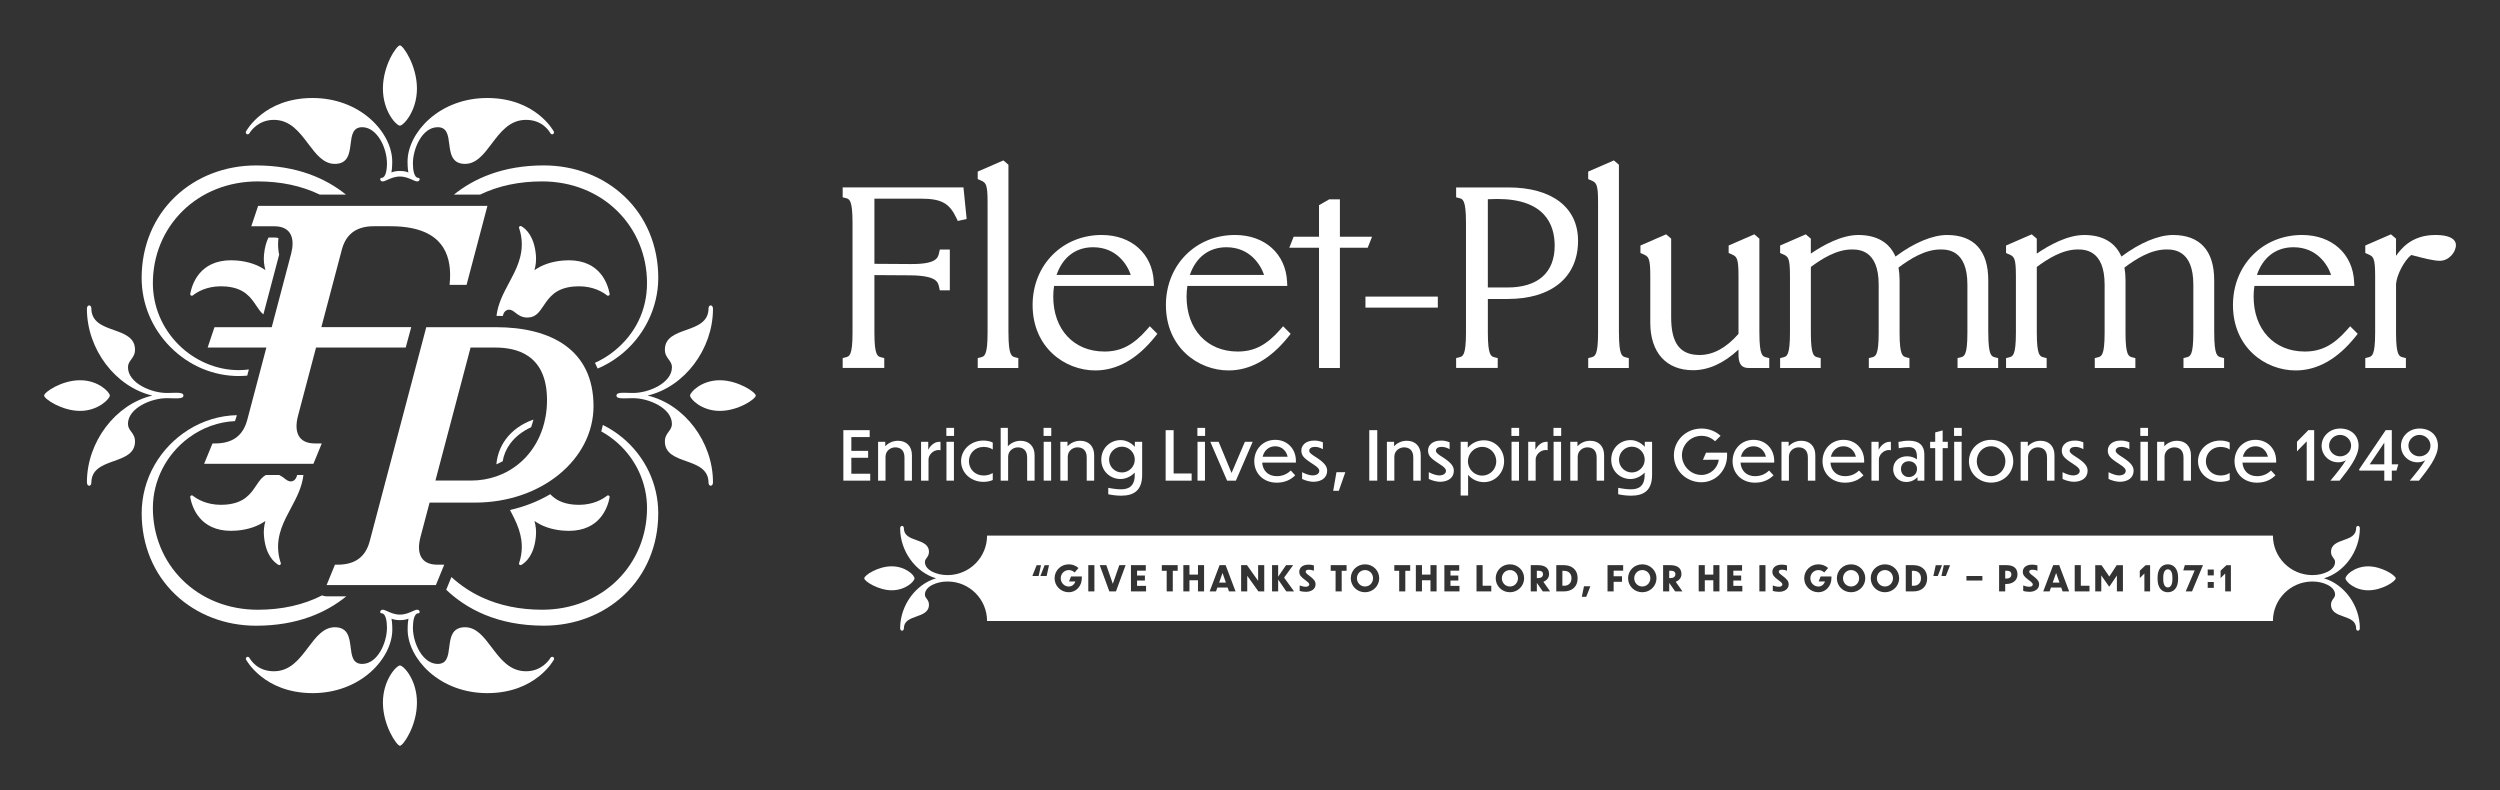 <?xml version="1.0" encoding="UTF-8"?>
<svg id="Artwork" xmlns="http://www.w3.org/2000/svg" viewBox="0 0 1550 490">
  <rect x="0" y="0" width="1550" height="490" fill="#333333" stroke="none"/>
  <defs>
    <style>
      .cls-1 {
        fill: #fff;
        stroke-width: 0px;
      }
    </style>
  </defs>
  <g>
    <g>
      <path class="cls-1" d="M1035.85,353.85h-.94v4.54h.98c1.68,0,2.85-.87,2.85-2.4,0-1.42-1-2.14-2.9-2.14Z"/>
      <path class="cls-1" d="M1147.67,353.43c-2.83,0-5.01,2.27-5.01,5.1s2.17,5.1,5.01,5.1,4.98-2.29,4.98-5.1-2.17-5.1-4.98-5.1Z"/>
      <path class="cls-1" d="M969.89,353.91h-1.21v9.25h1.21c2.36,0,4.43-1.53,4.43-4.64s-2.07-4.58-4.43-4.6Z"/>
      <path class="cls-1" d="M1244.1,353.85h-.87v4.84h.87c1.79,0,2.94-.92,2.94-2.53,0-1.5-.94-2.31-2.94-2.31Z"/>
      <path class="cls-1" d="M1168.68,353.43c-2.83,0-5.01,2.27-5.01,5.1s2.17,5.1,5.01,5.1,4.98-2.29,4.98-5.1-2.17-5.1-4.98-5.1Z"/>
      <path class="cls-1" d="M1186.58,353.91h-1.21v9.25h1.21c2.36,0,4.43-1.53,4.43-4.64s-2.07-4.58-4.43-4.6Z"/>
      <path class="cls-1" d="M1018.23,353.43c-2.83,0-5.01,2.27-5.01,5.1s2.17,5.1,5.01,5.1,4.98-2.29,4.98-5.1-2.17-5.1-4.98-5.1Z"/>
      <polygon class="cls-1" points="755.86 361.2 760.05 361.2 757.97 355.24 755.86 361.2"/>
      <path class="cls-1" d="M953.78,353.85h-.94v4.54h.98c1.68,0,2.85-.87,2.85-2.4,0-1.42-1-2.14-2.9-2.14Z"/>
      <path class="cls-1" d="M566.99,358.55c0-1.91-5.55-7.43-14.13-7.43s-17.02,5.57-17.02,7.43,8.85,7.43,17.02,7.43c8.58,0,14.13-5.52,14.13-7.43Z"/>
      <path class="cls-1" d="M936.16,353.43c-2.83,0-5.01,2.27-5.01,5.1s2.17,5.1,5.01,5.1,4.98-2.29,4.98-5.1-2.17-5.1-4.98-5.1Z"/>
      <path class="cls-1" d="M846.31,353.43c-2.83,0-5.01,2.27-5.01,5.1s2.17,5.1,5.01,5.1,4.98-2.29,4.98-5.1-2.17-5.1-4.98-5.1Z"/>
      <path class="cls-1" d="M1468.33,351.13c-8.58,0-14.12,5.52-14.12,7.43s5.55,7.43,14.12,7.43,17.02-5.57,17.02-7.43-8.85-7.43-17.02-7.43Z"/>
      <polygon class="cls-1" points="1272.68 361.2 1276.88 361.2 1274.79 355.24 1272.68 361.2"/>
      <path class="cls-1" d="M1440.83,358.55c12.64-3.67,22.27-16.84,22.27-30.91,0-.46-.1-.83-.3-1.11-.21-.3-.52-.47-.86-.47-.55,0-1.14.48-1.14,1.37,0,4.67-3.79,6.02-7.79,7.44-3.82,1.36-7.77,2.76-7.77,7.32,0,1.78.76,2.81,1.43,3.72.58.78,1.08,1.46,1.08,2.56,0,5.27-7.84,8.07-13.5,8.07-.31,0-.59.01-.88.02-13.36-.18-24.15-11.06-24.15-24.47h-797.24c0,13.41-10.78,24.29-24.15,24.47-.29,0-.57-.02-.88-.02-5.66,0-13.5-2.8-13.5-8.07,0-1.09.5-1.77,1.08-2.56.67-.91,1.43-1.94,1.43-3.72,0-4.56-3.95-5.96-7.77-7.32-4.01-1.42-7.79-2.77-7.79-7.44,0-.89-.59-1.37-1.14-1.37-.34,0-.65.17-.86.47-.2.28-.3.66-.3,1.11,0,14.07,9.63,27.24,22.27,30.91-12.64,3.67-22.27,16.84-22.27,30.91,0,.46.1.83.3,1.11.21.3.52.47.86.47.55,0,1.14-.48,1.14-1.37,0-4.67,3.79-6.02,7.79-7.44,3.82-1.36,7.77-2.76,7.77-7.32,0-1.78-.76-2.81-1.43-3.72-.58-.78-1.08-1.46-1.08-2.56,0-5.27,7.84-8.07,13.5-8.07.32,0,.59-.01.89-.02,13.36.18,24.14,11.06,24.14,24.47h797.24c0-13.41,10.78-24.29,24.14-24.47.29,0,.57.02.89.02,5.66,0,13.5,2.8,13.5,8.07,0,1.09-.5,1.77-1.08,2.56-.67.91-1.43,1.94-1.43,3.72,0,4.56,3.95,5.96,7.77,7.32,4.01,1.42,7.79,2.77,7.79,7.44,0,.89.59,1.37,1.14,1.37.34,0,.65-.17.86-.47.2-.28.3-.66.3-1.11,0-14.07-9.63-27.24-22.27-30.91ZM640.07,357.1l2.64-6.69h2.71l-1.45,6.69h-3.9ZM648.93,357.1h-3.9l2.64-6.69h2.71l-1.45,6.69ZM670.72,358.49c0,4.88-3.54,8.7-8.05,8.7-4.96,0-8.82-3.88-8.82-8.68s3.86-8.63,8.82-8.63c2.32,0,4.52.92,6.01,2.29l-2.43,2.77c-.94-.96-2.21-1.5-3.58-1.5-2.83,0-5.01,2.27-5.01,5.08s2.17,5.12,5.01,5.12c1.94,0,3.49-1.33,4.03-3.12h-3.92l1.26-3.12h6.69v1.09ZM678.53,366.67h-3.79v-16.27h3.79v16.27ZM691.88,366.67h-4.09l-5.96-16.27h4.09l4.03,11.56,4.03-11.56h3.9l-5.99,16.27ZM710.56,366.67h-9.37v-16.27h9.2v3.42h-5.41v2.99h4.86v3.12h-4.86v3.31h5.58v3.42ZM730.15,353.89h-3.02v12.78h-3.79v-12.78h-3.02v-3.49h9.84v3.49ZM746.53,366.67h-3.79v-6.91h-5.28v6.91h-3.79v-16.27h3.79v5.84h5.28v-5.84h3.79v16.27ZM761.97,366.67l-.85-2.42h-6.35l-.85,2.42h-3.94l6.16-16.27h3.75l6.16,16.27h-4.07ZM783.83,366.67h-3.62l-6.92-9.7v9.7h-3.79v-16.27h3.64l6.9,9.73v-9.73h3.79v16.27ZM797.51,366.67l-5.05-7.37v7.37h-3.79v-16.27h3.79v7.15l4.9-7.15h4.39l-5.6,7.72,6.18,8.55h-4.81ZM809.67,366.93c-1.26,0-3.03-.24-3.88-.59l.02-3.36c.92.39,2.43.81,3.83.81s2.11-.68,2.11-1.44-.89-1.53-2.66-2.81c-2.73-1.98-3.54-3.21-3.54-5.08,0-2.27,1.79-4.38,5.82-4.38,1.07,0,2.34.15,3.26.5l-.02,3.29c-.81-.39-2.02-.65-3.07-.65-1.38,0-2.02.48-2.02,1.24s.79,1.42,2.45,2.64c2.45,1.9,3.68,3.16,3.68,5.19,0,2.92-2.64,4.64-5.99,4.64ZM834.87,353.89h-3.02v12.78h-3.79v-12.78h-3.02v-3.49h9.84v3.49ZM846.31,367.19c-4.96,0-8.82-3.88-8.82-8.68s3.86-8.63,8.82-8.63,8.8,3.86,8.8,8.63-3.88,8.68-8.8,8.68ZM874.31,353.89h-3.02v12.78h-3.79v-12.78h-3.02v-3.49h9.84v3.49ZM890.69,366.67h-3.79v-6.91h-5.28v6.91h-3.79v-16.27h3.79v5.84h5.28v-5.84h3.79v16.27ZM904.88,366.67h-9.37v-16.27h9.2v3.42h-5.41v2.99h4.86v3.12h-4.86v3.31h5.58v3.42ZM924.6,366.67h-9.16v-16.27h3.79v12.76h5.37v3.51ZM936.16,367.19c-4.96,0-8.82-3.88-8.82-8.68s3.86-8.63,8.82-8.63,8.8,3.86,8.8,8.63-3.88,8.68-8.8,8.68ZM956.53,366.67l-3.64-5.23h-.04v5.23h-3.79v-16.27h4.43c3.56,0,6.95,1.2,6.95,5.52,0,2.4-1.56,3.99-3.54,4.82l4.18,5.93h-4.54ZM969.72,366.67h-4.83v-16.27h4.79c4.39,0,8.43,2.42,8.43,8.11s-3.96,8.15-8.39,8.15ZM983.48,370.03h-2.75l1.34-6.56h3.96l-2.56,6.56ZM1006.36,353.83h-5.9v3.47h5.18v3.42h-5.18v5.95h-3.79v-16.27h9.69v3.42ZM1018.23,367.19c-4.96,0-8.82-3.88-8.82-8.68s3.86-8.63,8.82-8.63,8.8,3.86,8.8,8.63-3.88,8.68-8.8,8.68ZM1038.6,366.67l-3.64-5.23h-.04v5.23h-3.79v-16.27h4.43c3.56,0,6.94,1.2,6.94,5.52,0,2.4-1.55,3.99-3.54,4.82l4.17,5.93h-4.54ZM1066.05,366.67h-3.79v-6.91h-5.28v6.91h-3.79v-16.27h3.79v5.84h5.28v-5.84h3.79v16.27ZM1080.25,366.67h-9.37v-16.27h9.2v3.42h-5.41v2.99h4.86v3.12h-4.86v3.31h5.58v3.42ZM1094.6,366.67h-3.79v-16.27h3.79v16.27ZM1103,366.93c-1.26,0-3.02-.24-3.88-.59l.02-3.36c.92.39,2.43.81,3.83.81s2.11-.68,2.11-1.44-.89-1.53-2.66-2.81c-2.73-1.98-3.54-3.21-3.54-5.08,0-2.27,1.79-4.38,5.82-4.38,1.06,0,2.34.15,3.26.5l-.02,3.29c-.81-.39-2.02-.65-3.07-.65-1.38,0-2.02.48-2.02,1.24s.79,1.42,2.45,2.64c2.45,1.9,3.69,3.16,3.69,5.19,0,2.92-2.64,4.64-5.99,4.64ZM1135.48,358.49c0,4.88-3.54,8.7-8.05,8.7-4.96,0-8.82-3.88-8.82-8.68s3.86-8.63,8.82-8.63c2.32,0,4.52.92,6.01,2.29l-2.43,2.77c-.94-.96-2.22-1.5-3.58-1.5-2.83,0-5.01,2.27-5.01,5.08s2.17,5.12,5.01,5.12c1.94,0,3.49-1.33,4.03-3.12h-3.92l1.26-3.12h6.69v1.09ZM1147.67,367.19c-4.96,0-8.82-3.88-8.82-8.68s3.86-8.63,8.82-8.63,8.8,3.86,8.8,8.63-3.88,8.68-8.8,8.68ZM1168.68,367.19c-4.96,0-8.82-3.88-8.82-8.68s3.86-8.63,8.82-8.63,8.8,3.86,8.8,8.63-3.88,8.68-8.8,8.68ZM1186.41,366.67h-4.83v-16.27h4.79c4.39,0,8.44,2.42,8.44,8.11s-3.96,8.15-8.39,8.15ZM1198.7,357.1l1.45-6.69h3.9l-2.62,6.69h-2.73ZM1206.43,357.1h-2.73l1.45-6.69h3.9l-2.62,6.69ZM1229.07,359.91h-9.88v-2.77h9.88v2.77ZM1244.04,362.07h-.81v4.6h-3.79v-16.27h4.67c3.43,0,6.73,1.24,6.73,5.76,0,4.21-3.66,5.91-6.79,5.91ZM1258.26,366.93c-1.26,0-3.02-.24-3.88-.59l.02-3.36c.92.39,2.43.81,3.83.81s2.11-.68,2.11-1.44-.89-1.53-2.66-2.81c-2.73-1.98-3.54-3.21-3.54-5.08,0-2.27,1.79-4.38,5.82-4.38,1.06,0,2.34.15,3.26.5l-.02,3.29c-.81-.39-2.02-.65-3.07-.65-1.38,0-2.02.48-2.02,1.24s.79,1.42,2.45,2.64c2.45,1.9,3.69,3.16,3.69,5.19,0,2.92-2.64,4.64-5.99,4.64ZM1278.8,366.67l-.85-2.42h-6.35l-.85,2.42h-3.94l6.16-16.27h3.75l6.16,16.27h-4.07ZM1295.48,366.67h-9.16v-16.27h3.79v12.76h5.37v3.51ZM1316.22,366.67h-3.75v-9.11l.02-.76-4.58,6.76h-.36l-4.77-6.82.02.81v9.14h-3.75v-16.27h3.9l4.83,7.04,4.58-7.04h3.86v16.27ZM1333.06,366.67h-3.54v-11.1l-2.85,2.86v-4.62l3.62-3.4h2.77v16.27ZM1350.42,359.12c0,5.32-2.71,8.07-6.37,8.07s-6.35-2.75-6.35-8.07v-1.13c0-5.39,2.73-8.11,6.35-8.11s6.37,2.73,6.37,8.11v1.13ZM1359.05,366.67h-3.9l5.56-13.04h-7.07l.96-3.23h11.25l-6.79,16.27ZM1372.55,364.49h-3.77v-3.66h3.77v3.66ZM1372.55,356.75h-3.77v-3.66h3.77v3.66ZM1383.16,366.67h-3.54v-11.1l-2.85,2.86v-4.62l3.62-3.4h2.77v16.27Z"/>
      <path class="cls-1" d="M1344.05,352.98c-1.62,0-2.83,1.61-2.83,5.06v1.13c0,3.45,1.21,5.04,2.83,5.04s2.83-1.59,2.83-5.04v-1.13c0-3.45-1.15-5.06-2.83-5.06Z"/>
    </g>
    <g>
      <path class="cls-1" d="M522.46,116.21v6.13l1.89.47c2.26.57,4.22,1.05,4.22,15.3v68.13c0,14.24-1.95,14.73-4.22,15.3l-1.89.47v6.13h25.78v-6.13l-1.89-.47c-2.26-.57-4.22-1.05-4.22-15.3v-35.68l22.07.14c16.5.16,17.36,4.14,18.05,7.35l.43,1.97h6.2v-25.32h-6.2l-.43,1.97c-.69,3.21-1.55,7.21-18.01,7.04l-22.11-.14v-40.39h28.97c12.45,0,17.56,2.8,21.87,12l.85,1.81,5.5-1.22-1.98-19.58h-74.88Z"/>
      <path class="cls-1" d="M625.23,206.25v-104.11l-3.13-2.68-15.92,6.93v4.65l1.51.65c3.45,1.49,4.61,2,4.61,13.59v80.97c0,14.24-1.96,14.73-4.22,15.3l-1.89.47v6.13h25.17v-6.13l-1.89-.47c-2.26-.57-4.22-1.06-4.22-15.3Z"/>
      <path class="cls-1" d="M711.13,204.29c-8.54,9.71-16.18,13.66-26.39,13.66-18.97,0-31.72-13.67-31.72-34.01,0-2.3.17-4.53.5-6.67h61.95l-.13-2.62c-.84-17.32-13.82-28.96-32.29-28.96-24.42,0-42.83,18.68-42.83,43.44,0,26.33,20.02,40.54,38.86,40.54,13.49,0,25.97-7.05,37.09-20.95l1.4-1.75-4.69-4.69-1.76,2ZM655.08,170.44c3.73-10.95,11.84-17.15,22.64-17.15,14.52,0,21.18,10.74,23.36,17.15h-46Z"/>
      <path class="cls-1" d="M793.77,204.29c-8.53,9.71-16.18,13.66-26.38,13.66-18.97,0-31.72-13.67-31.72-34.01,0-2.3.17-4.53.5-6.67h61.95l-.13-2.62c-.84-17.32-13.82-28.96-32.29-28.96-24.42,0-42.83,18.68-42.83,43.44,0,26.33,20.02,40.54,38.86,40.54,13.49,0,25.97-7.05,37.09-20.95l1.4-1.75-4.69-4.69-1.76,2ZM760.36,153.29c14.52,0,21.18,10.74,23.36,17.15h-46c3.73-10.95,11.84-17.15,22.64-17.15Z"/>
      <rect class="cls-1" x="846.58" y="183.89" width="44.87" height="6.83"/>
      <path class="cls-1" d="M935.09,116.21h-32.29v6.13l1.89.47c2.26.57,4.22,1.05,4.22,15.3v68.13c0,14.24-1.95,14.73-4.22,15.3l-1.89.47v6.13h25.78v-6.13l-1.89-.47c-2.26-.57-4.22-1.05-4.22-15.3v-20.87h12.17c27.39,0,43.75-13.5,43.75-36.11,0-20.7-16.18-33.05-43.29-33.05ZM922.46,123.53c1.92-.1,3.85-.17,5.75-.17,29.5,0,35.69,15.75,35.69,28.97,0,16.71-10.4,25.91-29.27,25.91h-12.17v-54.71Z"/>
      <path class="cls-1" d="M1003.73,206.25v-104.11l-3.13-2.68-15.92,6.93v4.65l1.51.65c3.45,1.49,4.61,2,4.61,13.59v80.97c0,14.24-1.96,14.73-4.22,15.3l-1.89.47v6.13h25.17v-6.13l-1.89-.47c-2.26-.57-4.22-1.06-4.22-15.3Z"/>
      <path class="cls-1" d="M1090.81,206.25v-58.29l-3.13-2.68-15.92,6.93v4.66l1.51.65c3.44,1.49,4.6,1.99,4.6,13.59v35.89c-7.61,8.69-15.71,13.1-24.08,13.1-12.22,0-17.67-7.24-17.67-23.47v-48.66l-3.13-2.68-15.92,6.93v4.66l1.51.65c3.44,1.49,4.6,1.99,4.6,13.59v29.03c0,18.4,9.9,29.39,26.48,29.39,9.61,0,19.08-4.29,28.21-12.78v2.79c0,4.47.77,8.61,6.32,8.61h12.74v-6.13l-1.89-.47c-2.26-.57-4.22-1.05-4.22-15.3Z"/>
      <path class="cls-1" d="M1232.72,206.25v-32.54c0-18.33-8.84-28.01-25.57-28.01-9.04,0-20.55,4.84-31.95,13.37-3.77-8.77-11.67-13.37-23.05-13.37-10.42,0-21.81,6.31-29.43,11.53v-9.26l-3.13-2.68-15.92,6.93v4.66l1.51.65c3.44,1.49,4.6,1.99,4.6,13.59v35.14c0,14.24-1.95,14.73-4.22,15.3l-1.89.47v6.13h25.17v-6.13l-1.89-.47c-2.26-.57-4.22-1.05-4.22-15.3v-40.76c6.52-4.85,15.87-10.82,25.3-10.82,4.14,0,16.75,0,16.75,21.79v29.79c0,14.24-1.96,14.73-4.22,15.3l-1.89.47v6.13h25.17v-6.13l-1.89-.47c-2.26-.57-4.22-1.06-4.22-15.3v-32.54c0-2.77-.22-5.35-.66-7.82,7.21-5.42,16.45-11.22,25.96-11.22,4.14,0,16.75,0,16.75,21.79v29.79c0,14.24-1.95,14.73-4.22,15.3l-1.89.47v6.13h25.17v-6.13l-1.89-.47c-2.26-.57-4.22-1.05-4.22-15.3Z"/>
      <path class="cls-1" d="M1372.8,206.25v-32.54c0-18.33-8.84-28.01-25.57-28.01-9.04,0-20.55,4.84-31.95,13.37-3.78-8.77-11.67-13.37-23.05-13.37-10.42,0-21.81,6.31-29.43,11.53v-9.26l-3.13-2.68-15.92,6.93v4.66l1.51.65c3.44,1.49,4.6,1.99,4.6,13.59v35.14c0,14.24-1.95,14.73-4.22,15.3l-1.89.47v6.13h25.17v-6.13l-1.89-.47c-2.26-.57-4.22-1.05-4.22-15.3v-40.76c6.52-4.85,15.87-10.82,25.3-10.82,4.14,0,16.75,0,16.75,21.79v29.79c0,14.24-1.96,14.73-4.22,15.3l-1.89.47v6.13h25.17v-6.13l-1.89-.47c-2.26-.57-4.22-1.06-4.22-15.3v-32.54c0-2.77-.22-5.35-.66-7.82,7.21-5.42,16.45-11.22,25.96-11.22,4.14,0,16.75,0,16.75,21.79v29.79c0,14.24-1.95,14.73-4.22,15.3l-1.89.47v6.13h25.17v-6.13l-1.89-.47c-2.26-.57-4.22-1.05-4.22-15.3Z"/>
      <path class="cls-1" d="M1455.34,204.29c-8.53,9.71-16.18,13.66-26.38,13.66-18.97,0-31.72-13.67-31.72-34.01,0-2.3.17-4.53.5-6.67h61.95l-.13-2.62c-.84-17.32-13.82-28.96-32.29-28.96-24.42,0-42.83,18.68-42.83,43.44,0,26.33,20.02,40.54,38.86,40.54,13.49,0,25.97-7.05,37.09-20.95l1.4-1.75-4.69-4.69-1.76,2ZM1421.93,153.29c14.52,0,21.18,10.74,23.36,17.15h-46c3.73-10.95,11.84-17.15,22.64-17.15Z"/>
      <path class="cls-1" d="M1509.92,145.7c-6.9,0-12.64,1.82-17.57,5.56-2.39,1.84-4.76,4.42-6.82,7.36v-10.66l-3.13-2.68-15.92,6.93v4.66l1.51.65c3.44,1.49,4.6,1.99,4.6,13.59v35.14c0,14.24-1.95,14.73-4.22,15.3l-1.89.47v6.13h25.17v-6.13l-1.89-.47c-2.26-.57-4.22-1.05-4.22-15.3v-30.29c.56-5.88,5.21-14.56,9.44-17.87,7.72,2.04,13.84,3.61,17.7,3.61,5.62,0,9.99-5.29,9.99-9.83,0-1.85-1.24-6.17-12.74-6.17Z"/>
      <polygon class="cls-1" points="847.97 153.6 850.68 146.76 830.74 146.76 830.74 123.59 824.1 123.59 817.79 127.22 817.79 146.76 802.06 146.76 799.36 153.6 817.79 153.6 817.79 228.15 830.74 228.15 830.74 153.6 847.97 153.6"/>
    </g>
    <g>
      <path class="cls-1" d="M522.88,266.7h16.32v4.28h-11.37v8.56h10.41v4.28h-10.41v9.9h11.71v4.28h-16.66v-31.3Z"/>
      <path class="cls-1" d="M549.04,298h-4.62v-24.09h4.45v2.81c1.55-1.8,4.36-3.44,7.89-3.44,5.25,0,8.64,3.4,8.64,8.94v15.78h-4.62v-14.39c0-4.7-2.73-6.25-5.79-6.25-2.6,0-5.96,1.97-5.96,5.83v14.81Z"/>
      <path class="cls-1" d="M575.68,298h-4.62v-24.09h4.45v4.91c.96-1.89,3.44-4.91,6.8-4.91h.8v5.25c-.21-.08-.71-.17-1.01-.17-3.94,0-6.42,3.4-6.42,5.79v13.22Z"/>
      <path class="cls-1" d="M591.52,270.27h-4.78v-4.99h4.78v4.99ZM591.43,298h-4.62v-24.09h4.62v24.09Z"/>
      <path class="cls-1" d="M615.51,297.58c-1.43.84-4.11,1.17-5.79,1.17-7.85,0-13.85-5.66-13.85-12.8s6-12.8,13.85-12.8c1.68,0,4.28.34,5.79,1.26v4.24h-.12c-1.8-1.3-4.07-1.55-5.67-1.55-5.12,0-8.98,3.9-8.98,8.85s3.86,8.85,8.98,8.85c1.59,0,3.69-.21,5.67-1.47h.12v4.24Z"/>
      <path class="cls-1" d="M625.04,298h-4.62v-32.73h4.45v11.46c1.55-1.8,4.36-3.44,7.89-3.44,5.24,0,8.69,3.4,8.69,8.94v15.78h-4.62v-14.39c0-4.7-2.77-6.25-5.83-6.25-2.6,0-5.96,1.97-5.96,5.83v14.81Z"/>
      <path class="cls-1" d="M651.79,270.27h-4.78v-4.99h4.78v4.99ZM651.7,298h-4.62v-24.09h4.62v24.09Z"/>
      <path class="cls-1" d="M662.03,298h-4.62v-24.09h4.45v2.81c1.55-1.8,4.36-3.44,7.89-3.44,5.24,0,8.64,3.4,8.64,8.94v15.78h-4.62v-14.39c0-4.7-2.73-6.25-5.79-6.25-2.6,0-5.96,1.97-5.96,5.83v14.81Z"/>
      <path class="cls-1" d="M695.26,307.32c-2.35,0-4.99-.21-8.14-.88v-3.99c3.65.71,6,.92,8.02.92,4.57,0,8.39-1.89,8.39-8.81v-1.55c-2.39,2.52-5.75,3.99-8.77,3.99-6.29,0-11.96-4.74-11.96-12s5.62-12.13,11.96-12.13c3.06-.04,6.46,1.51,8.85,4.15v-3.11h4.53v20.52c0,9.69-5.2,12.88-12.88,12.88ZM703.57,285c0-4.45-3.57-8.06-7.97-8.06s-7.97,3.61-7.97,8.06,3.61,7.93,7.97,7.93,7.97-3.57,7.97-7.93Z"/>
      <path class="cls-1" d="M727.65,266.7v26.86h11.16v4.45h-16.11v-31.3h4.95Z"/>
      <path class="cls-1" d="M747.16,270.27h-4.78v-4.99h4.78v4.99ZM747.08,298h-4.62v-24.09h4.62v24.09Z"/>
      <path class="cls-1" d="M766.25,298h-5.45l-10.41-24.09h5.16l8.01,19.34,8.27-19.34h4.83l-10.41,24.09Z"/>
      <path class="cls-1" d="M791.58,299.26c-8.39,0-13.93-5.83-13.93-13.3s5.41-13.26,12.97-13.26,12.84,5.67,12.84,13.01v1.09h-20.9c.34,5.04,3.73,8.43,9.02,8.43,3.78,0,6.63-1.47,8.69-3.52l2.77,2.98c-2.52,2.52-6.17,4.57-11.46,4.57ZM782.82,283.19h15.53c-.88-3.9-3.82-6.5-7.72-6.5s-6.88,2.56-7.8,6.5Z"/>
      <path class="cls-1" d="M820.19,274.25v4.24c-1.72-.97-3.48-1.43-4.91-1.43-2.22,0-3.57.92-3.57,2.43,0,1.09,1.13,2.06,3.94,3.82,5.71,3.65,7.18,5.88,7.18,8.6,0,4.11-3.31,6.76-8.52,6.8-2.14,0-5.04-.8-7.01-1.72v-4.24c2.43,1.3,4.91,2.01,6.46,2.01,2.9-.04,4.2-1.34,4.2-2.85,0-.92-.55-2.14-4.99-4.87-4.91-3.19-6.13-4.78-6.13-7.85,0-2.81,2.39-6.08,8.1-6.04,2.01,0,3.82.46,5.25,1.09Z"/>
      <path class="cls-1" d="M834.1,292.76l-4.03,11.54h-3.48l2.01-11.54h5.5Z"/>
      <path class="cls-1" d="M848.95,266.7h4.95v31.3h-4.95v-31.3Z"/>
      <path class="cls-1" d="M864.5,298h-4.62v-24.09h4.45v2.81c1.55-1.8,4.36-3.44,7.89-3.44,5.25,0,8.64,3.4,8.64,8.94v15.78h-4.62v-14.39c0-4.7-2.73-6.25-5.79-6.25-2.6,0-5.96,1.97-5.96,5.83v14.81Z"/>
      <path class="cls-1" d="M898.75,274.25v4.24c-1.72-.97-3.48-1.43-4.91-1.43-2.22,0-3.57.92-3.57,2.43,0,1.09,1.13,2.06,3.94,3.82,5.71,3.65,7.17,5.88,7.17,8.6,0,4.11-3.31,6.76-8.52,6.8-2.14,0-5.04-.8-7.01-1.72v-4.24c2.43,1.3,4.91,2.01,6.46,2.01,2.89-.04,4.2-1.34,4.2-2.85,0-.92-.54-2.14-4.99-4.87-4.91-3.19-6.13-4.78-6.13-7.85,0-2.81,2.39-6.08,8.1-6.04,2.01,0,3.82.46,5.25,1.09Z"/>
      <path class="cls-1" d="M910.23,294.4v12.84h-4.62v-33.32h4.41v3.73c2.31-2.85,5.87-4.66,10.03-4.66,7.13,0,12.5,5.83,12.5,12.92s-5.37,13.01-12.5,13.01c-3.99,0-7.51-1.76-9.82-4.53ZM918.96,294.86c5.08,0,8.73-4.11,8.73-8.85s-3.65-8.94-8.73-8.94-8.85,4.2-8.85,8.9,3.78,8.9,8.85,8.9Z"/>
      <path class="cls-1" d="M941.86,270.27h-4.78v-4.99h4.78v4.99ZM941.78,298h-4.62v-24.09h4.62v24.09Z"/>
      <path class="cls-1" d="M952.11,298h-4.62v-24.09h4.45v4.91c.96-1.89,3.44-4.91,6.8-4.91h.8v5.25c-.21-.08-.71-.17-1.01-.17-3.94,0-6.42,3.4-6.42,5.79v13.22Z"/>
      <path class="cls-1" d="M967.94,270.27h-4.78v-4.99h4.78v4.99ZM967.86,298h-4.62v-24.09h4.62v24.09Z"/>
      <path class="cls-1" d="M978.19,298h-4.62v-24.09h4.45v2.81c1.55-1.8,4.36-3.44,7.89-3.44,5.25,0,8.64,3.4,8.64,8.94v15.78h-4.62v-14.39c0-4.7-2.73-6.25-5.79-6.25-2.6,0-5.96,1.97-5.96,5.83v14.81Z"/>
      <path class="cls-1" d="M1011.42,307.32c-2.35,0-4.99-.21-8.14-.88v-3.99c3.65.71,6,.92,8.01.92,4.57,0,8.39-1.89,8.39-8.81v-1.55c-2.39,2.52-5.75,3.99-8.77,3.99-6.29,0-11.96-4.74-11.96-12s5.62-12.13,11.96-12.13c3.06-.04,6.46,1.51,8.85,4.15v-3.11h4.53v20.52c0,9.69-5.2,12.88-12.88,12.88ZM1019.72,285c0-4.45-3.57-8.06-7.97-8.06s-7.97,3.61-7.97,8.06,3.61,7.93,7.97,7.93,7.97-3.57,7.97-7.93Z"/>
      <path class="cls-1" d="M1054.93,299.01c-9.61,0-17.12-7.47-17.12-16.7s7.51-16.62,17.12-16.62c4.62,0,8.9,1.76,11.83,4.53l-3.4,3.36c-2.39-2.22-5.25-3.36-8.43-3.36-6.8,0-12.13,5.58-12.13,12.04s5.33,12.21,12.13,12.21c5.54,0,9.99-4.2,10.74-9.44l-9.86.04,1.93-4.41h13.05v1.8c0,9.06-6.97,16.53-15.86,16.53Z"/>
      <path class="cls-1" d="M1088.13,299.26c-8.39,0-13.93-5.83-13.93-13.3s5.41-13.26,12.97-13.26,12.84,5.67,12.84,13.01v1.09h-20.9c.34,5.04,3.73,8.43,9.02,8.43,3.78,0,6.63-1.47,8.69-3.52l2.77,2.98c-2.52,2.52-6.17,4.57-11.46,4.57ZM1079.36,283.19h15.53c-.88-3.9-3.82-6.5-7.72-6.5s-6.88,2.56-7.8,6.5Z"/>
      <path class="cls-1" d="M1109.14,298h-4.62v-24.09h4.45v2.81c1.55-1.8,4.36-3.44,7.89-3.44,5.24,0,8.64,3.4,8.64,8.94v15.78h-4.62v-14.39c0-4.7-2.73-6.25-5.79-6.25-2.6,0-5.96,1.97-5.96,5.83v14.81Z"/>
      <path class="cls-1" d="M1143.9,299.26c-8.39,0-13.93-5.83-13.93-13.3s5.41-13.26,12.97-13.26,12.84,5.67,12.84,13.01v1.09h-20.9c.34,5.04,3.74,8.43,9.02,8.43,3.78,0,6.63-1.47,8.69-3.52l2.77,2.98c-2.52,2.52-6.17,4.57-11.46,4.57ZM1135.13,283.19h15.53c-.88-3.9-3.82-6.5-7.72-6.5s-6.88,2.56-7.8,6.5Z"/>
      <path class="cls-1" d="M1164.92,298h-4.62v-24.09h4.45v4.91c.96-1.89,3.44-4.91,6.8-4.91h.8v5.25c-.21-.08-.71-.17-1.01-.17-3.94,0-6.42,3.4-6.42,5.79v13.22Z"/>
      <path class="cls-1" d="M1188.88,295.82c-1.59,1.68-3.99,3.02-7.05,3.02-4.53,0-8.06-3.4-8.06-7.97s3.44-7.97,8.64-7.97c2.56,0,4.62.8,6.08,1.93v-1.64c0-4.66-1.97-6.04-5.33-6-1.64,0-2.94.17-5.92.71l-.21-3.9c2.9-.59,4.32-.76,6.59-.76,6.5,0,9.48,3.23,9.48,8.48v16.28h-4.24v-2.18ZM1188.55,290.74c0-2.6-2.01-4.78-5.08-4.78s-4.87,2.18-4.87,4.78c0,2.77,1.93,5.04,4.87,5.04s5.08-2.22,5.08-5.04Z"/>
      <path class="cls-1" d="M1204.45,277.86v20.14h-4.62v-20.14h-3.15v-3.94h3.15v-5.83l4.62-1.26v7.09h3.19v3.94h-3.19Z"/>
      <path class="cls-1" d="M1216.29,270.27h-4.78v-4.99h4.78v4.99ZM1216.21,298h-4.62v-24.09h4.62v24.09Z"/>
      <path class="cls-1" d="M1248.22,285.96c0,7.22-5.83,13.26-13.76,13.26s-13.72-6.04-13.72-13.26,5.83-13.26,13.72-13.26,13.76,6.04,13.76,13.26ZM1225.6,285.96c0,5.04,3.74,9.27,8.85,9.27s8.9-4.28,8.9-9.27-3.73-9.27-8.9-9.27-8.85,4.24-8.85,9.27Z"/>
      <path class="cls-1" d="M1257.42,298h-4.62v-24.09h4.45v2.81c1.55-1.8,4.36-3.44,7.89-3.44,5.25,0,8.64,3.4,8.64,8.94v15.78h-4.62v-14.39c0-4.7-2.73-6.25-5.79-6.25-2.6,0-5.96,1.97-5.96,5.83v14.81Z"/>
      <path class="cls-1" d="M1291.67,274.25v4.24c-1.72-.97-3.48-1.43-4.91-1.43-2.22,0-3.57.92-3.57,2.43,0,1.09,1.13,2.06,3.95,3.82,5.71,3.65,7.17,5.88,7.17,8.6,0,4.11-3.32,6.76-8.52,6.8-2.14,0-5.04-.8-7.01-1.72v-4.24c2.43,1.3,4.91,2.01,6.46,2.01,2.9-.04,4.2-1.34,4.2-2.85,0-.92-.55-2.14-4.99-4.87-4.91-3.19-6.13-4.78-6.13-7.85,0-2.81,2.39-6.08,8.1-6.04,2.01,0,3.82.46,5.25,1.09Z"/>
      <path class="cls-1" d="M1320.2,274.25v4.24c-1.72-.97-3.48-1.43-4.91-1.43-2.22,0-3.57.92-3.57,2.43,0,1.09,1.13,2.06,3.94,3.82,5.71,3.65,7.17,5.88,7.17,8.6,0,4.11-3.31,6.76-8.52,6.8-2.14,0-5.04-.8-7.01-1.72v-4.24c2.43,1.3,4.91,2.01,6.46,2.01,2.89-.04,4.2-1.34,4.2-2.85,0-.92-.54-2.14-4.99-4.87-4.91-3.19-6.13-4.78-6.13-7.85,0-2.81,2.39-6.08,8.1-6.04,2.01,0,3.82.46,5.25,1.09Z"/>
      <path class="cls-1" d="M1331.78,270.27h-4.78v-4.99h4.78v4.99ZM1331.69,298h-4.62v-24.09h4.62v24.09Z"/>
      <path class="cls-1" d="M1342.03,298h-4.62v-24.09h4.45v2.81c1.55-1.8,4.36-3.44,7.89-3.44,5.25,0,8.64,3.4,8.64,8.94v15.78h-4.62v-14.39c0-4.7-2.73-6.25-5.79-6.25-2.6,0-5.96,1.97-5.96,5.83v14.81Z"/>
      <path class="cls-1" d="M1382.41,297.58c-1.43.84-4.11,1.17-5.79,1.17-7.85,0-13.85-5.66-13.85-12.8s6-12.8,13.85-12.8c1.68,0,4.28.34,5.79,1.26v4.24h-.13c-1.8-1.3-4.07-1.55-5.66-1.55-5.12,0-8.98,3.9-8.98,8.85s3.86,8.85,8.98,8.85c1.59,0,3.69-.21,5.66-1.47h.13v4.24Z"/>
      <path class="cls-1" d="M1399.34,299.26c-8.39,0-13.93-5.83-13.93-13.3s5.41-13.26,12.97-13.26,12.84,5.67,12.84,13.01v1.09h-20.9c.34,5.04,3.74,8.43,9.02,8.43,3.78,0,6.63-1.47,8.69-3.52l2.77,2.98c-2.52,2.52-6.17,4.57-11.46,4.57ZM1390.57,283.19h15.53c-.88-3.9-3.82-6.5-7.72-6.5s-6.88,2.56-7.8,6.5Z"/>
      <path class="cls-1" d="M1434.79,298h-4.62v-24.38l-6.04,6.21v-5.96l7.05-7.18h3.61v31.3Z"/>
      <path class="cls-1" d="M1450.57,298h-5.71c3.78-4.53,7.22-8.81,9.61-12.63-1.38.8-3.02,1.26-4.83,1.26-5.71,0-10.24-4.53-10.24-10.24s4.87-10.7,11.46-10.7,11.46,4.03,11.46,10.74-6.13,14.48-11.75,21.57ZM1457.7,276.27c0-3.61-3.11-6.63-6.84-6.63s-6.84,3.02-6.84,6.63,3.02,6.67,6.84,6.67,6.84-2.94,6.84-6.67Z"/>
      <path class="cls-1" d="M1482.92,291.79v6.21h-4.66v-6.21h-15.36l-.29-.71,16.53-24.38h3.78v21.19h4.03l-1.13,3.9h-2.89ZM1478.26,287.89v-13.43l-9.06,13.43h9.06Z"/>
      <path class="cls-1" d="M1499.77,298h-5.71c3.78-4.53,7.22-8.81,9.61-12.63-1.38.8-3.02,1.26-4.83,1.26-5.71,0-10.24-4.53-10.24-10.24s4.87-10.7,11.46-10.7,11.46,4.03,11.46,10.74-6.13,14.48-11.75,21.57ZM1506.9,276.27c0-3.61-3.11-6.63-6.84-6.63s-6.84,3.02-6.84,6.63,3.02,6.67,6.84,6.67,6.84-2.94,6.84-6.67Z"/>
    </g>
  </g>
  <g>
    <path class="cls-1" d="M214.67,369.73h-12.17c-.98,0-1.92-.21-2.79-.59-11.57,5.9-24.91,8.9-39.94,8.9-18.07,0-34.65-6.56-46.67-18.46-11.81-11.7-18.32-27.53-18.32-44.58s8.32-33.34,22.26-43.61c8.55-6.3,18.39-9.83,28.61-10.31.33-.78.62-1.63.87-2.56l.3-1.12c-10.53.24-20.9,3.37-30.05,9.1-8.62,5.39-15.84,12.9-20.9,21.7-5.26,9.15-8.03,19.54-8.03,30.04,0,19.76,7.46,37.69,21,50.5,13.1,12.38,30.84,19.2,49.95,19.2,25.56,0,43.5-8.14,55.9-18.2Z"/>
    <path class="cls-1" d="M188.12,294.52h-3.9c-.1.43-.22.83-.37,1.2-.68,1.69-1.8,2.62-3.32,2.76-.1,0-.21.01-.31.01-1.39,0-2.53-.87-3.84-1.88-.95-.73-1.97-1.51-3.22-2.09h-8.27c-2.49,1.25-4.12,3.67-5.94,6.37-3.44,5.12-7.34,10.93-18.65,11.95-1.09.1-2.18.15-3.24.15-9.04,0-14.85-3.54-17.51-5.65-.18-.14-.39-.22-.61-.22-.29,0-.58.14-.78.37-.19.23-.27.53-.21.83,1.16,6.25,5.97,20.8,25.36,20.8,1.21,0,2.48-.06,3.77-.18,6.88-.62,12.76-2.62,17.5-5.95-.9,3.04-1.2,6.23-.9,9.51,1.04,11.49,6.09,16.05,9.01,17.74.15.09.32.13.49.13.31,0,.61-.16.8-.42.18-.26.23-.58.12-.88-.56-1.62-1.29-4.2-1.56-7.25-.94-10.42,3.51-18.72,7.81-26.75,3.41-6.37,6.9-12.91,7.78-20.56ZM118.94,307.38s0,0,.01,0c-.01,0-.03,0-.04,0,.01,0,.02,0,.03,0ZM143.31,328.88c-.05,0-.1,0-.15,0,.41,0,.84-.01,1.27-.02-.37.01-.75.03-1.12.03ZM173.2,350.13s-.02,0-.03,0c-.03,0-.06,0-.09-.01.04,0,.08,0,.12,0Z"/>
    <path class="cls-1" d="M247.96,412.59c-2.11,0-10.55,8.92-10.55,23.03s8.55,26.75,10.55,26.75,10.55-12.34,10.55-26.75-8.44-23.03-10.55-23.03Z"/>
    <path class="cls-1" d="M342.35,407.2c-.3,0-.75.14-1.15.79-.83,1.37-5.48,8.19-15.08,8.19-10.12,0-15.82-7.56-21.33-14.86-4.82-6.39-9.38-12.43-16.46-12.43-8.26,0-9.08,6.57-9.8,12.37-.66,5.33-1.29,10.37-7.17,10.37-4.18,0-8.12-2.68-11.11-7.54-2.66-4.34-4.25-9.94-4.25-14.99,0-4.08.85-8.85,3.25-8.85.36,0,.58-.14.7-.26.15-.15.24-.37.24-.61,0-.66-.59-1.36-1.47-1.36-.8,0-1.79.44-3.05,1-2.03.9-4.55,2.03-7.71,2.03s-5.68-1.13-7.71-2.03c-1.26-.56-2.25-1-3.05-1-.88,0-1.47.7-1.47,1.36,0,.24.08.46.24.61.12.12.33.26.7.26,2.4,0,3.25,4.77,3.25,8.85,0,9.41-5.84,22.53-15.36,22.53-5.88,0-6.51-5.04-7.17-10.37-.72-5.8-1.54-12.37-9.8-12.37-7.08,0-11.64,6.04-16.46,12.43-5.51,7.31-11.21,14.86-21.33,14.86s-14.25-6.82-15.08-8.19c-.4-.65-.84-.79-1.15-.79-.37,0-.73.21-.95.56-.23.36-.27.78-.11,1.12.1.21,11.07,20.86,41.36,20.86,13.7,0,26.47-4.66,35.95-13.11,8.4-7.49,13.41-17.32,13.41-26.29,0-3.73-.32-5.85-.5-6.77.78.35,2.5.92,5.25.92s4.46-.58,5.25-.92c-.18.91-.5,3.04-.5,6.77,0,8.97,5.01,18.8,13.41,26.29,9.48,8.46,22.24,13.11,35.95,13.11,30.29,0,41.26-20.65,41.36-20.86.16-.34.12-.76-.11-1.12-.22-.35-.58-.56-.95-.56ZM153.53,407.46s.03,0,.04,0c0,0,.01,0,.02,0-.02,0-.04,0-.06,0ZM342.33,407.45s.01,0,.02,0c.01,0,.03,0,.04,0-.02,0-.04,0-.06,0Z"/>
    <path class="cls-1" d="M316.36,275.01c3.19-4.29,7.65-7.72,12.92-10.12.56-1.53,1.04-3.12,1.44-4.75-7.17,2.52-13.11,6.68-17.17,12.23-3.31,4.52-5.26,9.73-5.81,15.5,1.35-.56,2.66-1.19,3.93-1.9.64-3.94,2.22-7.63,4.7-10.97Z"/>
    <path class="cls-1" d="M352.61,329.13c19.39,0,24.19-14.55,25.36-20.8.06-.3-.02-.6-.21-.83-.19-.23-.48-.37-.78-.37-.22,0-.43.08-.61.22-2.66,2.11-8.47,5.65-17.51,5.65-1.06,0-2.15-.05-3.24-.15-7.26-.66-11.46-3.29-14.45-6.44-7.58,4.46-16.02,7.76-24.99,9.79,4.1,7.69,8.11,15.7,7.21,25.64-.28,3.05-1,5.62-1.56,7.25-.1.3-.06.63.12.88.19.26.49.42.8.42.17,0,.34-.05.49-.13,2.92-1.69,7.97-6.25,9.01-17.74.3-3.28,0-6.47-.9-9.51,4.74,3.33,10.62,5.33,17.5,5.95,1.29.12,2.55.18,3.77.18ZM376.98,307.38s.02,0,.03,0c-.01,0-.03,0-.04,0,0,0,0,0,.01,0ZM352.76,328.87c-.05,0-.1,0-.15,0-.36,0-.74-.02-1.11-.03.43.01.85.02,1.26.02ZM322.75,350.14s-.02,0-.03,0c.04,0,.08,0,.12,0-.03,0-.06.01-.09.01Z"/>
    <path class="cls-1" d="M385.75,271.22c-3.71-3.07-7.74-5.65-11.98-7.73-.28,1.34-.6,2.67-.97,3.99,3.57,1.96,6.95,4.34,10.07,7.12,11.62,10.35,18.29,25.08,18.29,40.39,0,17.05-6.51,32.89-18.32,44.58-12.03,11.91-28.6,18.46-46.67,18.46-13.92,0-26.58-2.62-37.64-7.79-6.84-3.19-13.08-7.38-18.65-12.47l-3.12,7.61c-.04.09-.09.17-.13.25,12.31,11.7,31.47,22.29,60.54,22.29,19.11,0,36.85-6.82,49.95-19.2,13.54-12.81,21-30.74,21-50.5,0-18.14-8.15-35.28-22.36-47.01Z"/>
    <path class="cls-1" d="M266.36,311.61h28.16c41.51,0,73.46-27.11,73.46-59.75,0-35.07-26.33-49.01-60.67-49.01h-43.02l-7.87,29.77-27.18,102.89c-2.42,9.16-8.45,14.59-19.86,14.59h-1.7l-5.18,12.63h67.76l1.07-2.62,4.1-10.01h-4.34c-9.93,0-13.1-6.88-10.39-17.14l5.64-21.35ZM291.75,215.48h15.21c12.82,0,32.19,3.93,32.19,32.61,0,3.5-.3,6.87-.87,10.1-.24,1.36-.53,2.69-.86,3.99-3.71,14.66-13.19,25.95-25.88,31.66h0c-1.19.53-2.41,1.02-3.65,1.46-4.93,1.72-10.27,2.65-15.9,2.65h-22.03l21.79-82.46Z"/>
    <path class="cls-1" d="M247.96,77.91c2.11,0,10.55-8.92,10.55-23.03s-8.55-26.75-10.55-26.75-10.55,12.34-10.55,26.75,8.44,23.03,10.55,23.03Z"/>
    <path class="cls-1" d="M153.57,83.3c.3,0,.75-.14,1.15-.79.83-1.37,5.48-8.19,15.08-8.19,10.12,0,15.82,7.56,21.33,14.86,4.82,6.39,9.38,12.43,16.46,12.43,8.26,0,9.08-6.57,9.8-12.37.66-5.33,1.29-10.37,7.17-10.37,4.18,0,8.12,2.68,11.11,7.54,2.66,4.34,4.25,9.94,4.25,14.99,0,4.08-.85,8.85-3.25,8.85-.36,0-.58.14-.7.26-.15.15-.24.37-.24.61,0,.66.59,1.36,1.47,1.36.8,0,1.79-.44,3.05-1,2.03-.9,4.55-2.03,7.71-2.03s5.68,1.13,7.71,2.03c1.26.56,2.25,1,3.05,1,.88,0,1.47-.7,1.47-1.36,0-.24-.08-.46-.24-.61-.12-.12-.33-.26-.7-.26-2.4,0-3.25-4.77-3.25-8.85,0-9.41,5.84-22.53,15.36-22.53,5.88,0,6.51,5.04,7.17,10.37.72,5.8,1.54,12.37,9.8,12.37,7.08,0,11.64-6.04,16.46-12.43,5.51-7.31,11.21-14.86,21.33-14.86s14.25,6.82,15.08,8.19c.4.65.84.79,1.15.79.37,0,.73-.21.95-.56.23-.36.27-.78.11-1.12-.1-.21-11.07-20.86-41.36-20.86-13.7,0-26.47,4.66-35.95,13.11-8.4,7.49-13.41,17.32-13.41,26.29,0,3.73.32,5.85.5,6.77-.78-.35-2.5-.93-5.25-.93s-4.46.58-5.25.93c.18-.91.5-3.04.5-6.77,0-8.97-5.01-18.8-13.41-26.29-9.48-8.46-22.24-13.11-35.95-13.11-30.29,0-41.26,20.65-41.36,20.86-.16.34-.12.76.11,1.12.22.35.58.56.95.56ZM342.39,83.05s-.03,0-.04,0c0,0-.01,0-.02,0,.02,0,.04,0,.06,0ZM153.59,83.05s-.01,0-.02,0c-.01,0-.03,0-.04,0,.02,0,.04,0,.06,0Z"/>
    <path class="cls-1" d="M79.33,262.81c0-9.73,14.27-15.95,24.1-15.95,1.01,0,2.06.04,3.07.07.97.03,1.89.06,2.74.06,2.34,0,4.5-.21,4.5-1.74s-2.16-1.74-4.5-1.74c-.86,0-1.77.03-2.74.06-1.01.03-2.05.07-3.06.07-9.83,0-24.1-6.21-24.1-15.95,0-2.11.97-3.42,1.99-4.81,1.16-1.58,2.37-3.21,2.37-6.11,0-7.49-6.66-9.86-13.1-12.14-6.87-2.44-13.97-4.96-13.97-13.52,0-1.14-.7-1.76-1.36-1.76-.39,0-.74.2-.99.56-.26.38-.4.92-.4,1.58,0,25.05,17.73,48.42,40.56,53.76-22.83,5.34-40.56,28.72-40.56,53.76,0,1.48.7,2.14,1.39,2.14s1.36-.62,1.36-1.76c0-8.56,7.1-11.08,13.97-13.52,6.44-2.29,13.1-4.66,13.1-12.14,0-2.9-1.2-4.53-2.37-6.11-1.03-1.39-1.99-2.71-1.99-4.81ZM109.24,246.74c-.05,0-.11,0-.16,0,.08,0,.17,0,.25,0-.03,0-.06,0-.09,0ZM109.24,243.76s.06,0,.09,0c-.08,0-.17,0-.25,0,.05,0,.11,0,.16,0ZM55.26,189.6s0,0,0,0c0,0,0,0,.01,0,0,0-.02,0-.02,0ZM55.26,300.9s0,0,0,0c0,0,.01,0,.02,0,0,0,0,0-.01,0Z"/>
    <path class="cls-1" d="M68.1,245.25c0-1.97-6.93-9.5-18.44-9.5s-22.31,7.43-22.31,9.5,11.07,9.5,22.31,9.5,18.44-7.53,18.44-9.5Z"/>
    <path class="cls-1" d="M148.12,233.13c1.76,0,3.48-.09,5.16-.24l1.01-3.83c-2.06.27-4.17.42-6.3.42-13.66,0-27.24-5.75-37.26-15.77-10.29-10.29-15.95-23.86-15.95-38.2,0-17.05,6.51-32.89,18.32-44.58,12.03-11.91,28.6-18.46,46.67-18.46,14.38,0,27.23,2.75,38.46,8.17h16.26c-12.29-9.88-30.18-18.07-55.72-18.07-19.11,0-36.85,6.82-49.95,19.2-13.54,12.81-21,30.74-21,50.5,0,16.16,6.39,31.44,17.98,43.04,11.5,11.5,26.53,17.83,42.32,17.83Z"/>
    <path class="cls-1" d="M143.31,161.37c-19.39,0-24.19,14.54-25.36,20.8-.06.3.02.6.21.83.19.23.48.37.78.37.22,0,.43-.08.61-.22,2.66-2.11,8.47-5.65,17.51-5.65,1.06,0,2.15.05,3.24.15,11.31,1.02,15.21,6.83,18.65,11.95,1.4,2.08,2.69,4,4.34,5.34l9.78-37.02c-.6-2.92-.84-5.98-.54-9.26.03-.36.07-.72.12-1.07-.67-.21-1.55-.33-2.59-.33h-3.6c-1.31,2.64-2.37,6.11-2.79,10.72-.3,3.28,0,6.47.9,9.51-4.74-3.33-10.62-5.33-17.5-5.95-1.29-.12-2.55-.18-3.77-.18ZM118.94,183.12s-.02,0-.03,0c.01,0,.03,0,.04,0,0,0,0,0-.01,0ZM143.16,161.63c.05,0,.1,0,.15,0,.36,0,.74.02,1.11.03-.43-.01-.85-.02-1.27-.02Z"/>
    <path class="cls-1" d="M446.27,235.75c-11.52,0-18.44,7.53-18.44,9.5s6.93,9.5,18.44,9.5,22.31-7.43,22.31-9.5-11.07-9.5-22.31-9.5Z"/>
    <path class="cls-1" d="M401.49,245.25c22.83-5.34,40.56-28.72,40.56-53.76,0-1.48-.7-2.14-1.39-2.14s-1.36.62-1.36,1.76c0,8.56-7.1,11.08-13.97,13.52-6.44,2.29-13.1,4.65-13.1,12.14,0,2.9,1.2,4.53,2.37,6.11,1.03,1.39,2,2.71,2,4.81,0,9.73-14.27,15.95-24.1,15.95-1.01,0-2.06-.04-3.07-.07-.97-.03-1.89-.06-2.74-.06-1.43,0-2.42.09-3.11.29-.92.27-1.39.75-1.39,1.45,0,1.53,2.16,1.74,4.5,1.74.86,0,1.77-.03,2.74-.06,1.01-.03,2.05-.07,3.06-.07,9.83,0,24.1,6.21,24.1,15.95,0,2.11-.97,3.42-1.99,4.81-1.16,1.58-2.37,3.21-2.37,6.11,0,7.49,6.66,9.86,13.1,12.14,6.87,2.44,13.97,4.96,13.97,13.52,0,1.14.7,1.76,1.36,1.76.69,0,1.39-.66,1.39-2.14,0-25.05-17.73-48.42-40.56-53.76ZM440.66,189.6s0,0,0,0c0,0-.02,0-.02,0,0,0,0,0,.01,0ZM386.68,246.74s-.06,0-.09,0c.08,0,.17,0,.25,0-.05,0-.11,0-.16,0ZM386.59,243.76s.06,0,.09,0c.05,0,.11,0,.16,0-.08,0-.17,0-.25,0ZM440.67,300.9s0,0,0,0c0,0,0,0-.01,0,0,0,.01,0,.02,0Z"/>
    <path class="cls-1" d="M281.44,120.64h16.26c11.24-5.42,24.09-8.17,38.46-8.17,18.07,0,34.65,6.56,46.67,18.46,11.81,11.7,18.32,27.53,18.32,44.58s-7.39,31.64-20.27,42.07c-3.71,3-7.76,5.47-12.01,7.37.6,1.15,1.16,2.34,1.68,3.55,4.68-1.97,9.16-4.56,13.33-7.74,15.18-11.58,24.25-29.71,24.25-48.5,0-19.76-7.46-37.69-21-50.5-13.1-12.38-30.84-19.2-49.95-19.2-25.54,0-43.43,8.19-55.72,18.07Z"/>
    <path class="cls-1" d="M307.81,195.85c1.31,0,2.61.03,3.89.07.59-2.4,1.83-3.74,3.69-3.91.1,0,.21-.01.31-.01h0c1.39,0,2.53.87,3.84,1.88,1.82,1.4,3.88,2.99,7.37,2.99.35,0,.72-.02,1.09-.05,4.38-.4,6.51-3.56,8.97-7.22,3.44-5.12,7.34-10.93,18.65-11.95,1.09-.1,2.18-.15,3.24-.15,9.04,0,14.85,3.54,17.51,5.65.18.14.39.22.61.22.29,0,.58-.14.78-.37.19-.23.27-.53.21-.83-1.16-6.25-5.97-20.8-25.36-20.8-1.21,0-2.48.06-3.77.18-6.88.62-12.76,2.62-17.5,5.95.9-3.04,1.2-6.23.9-9.51-1.04-11.49-6.09-16.05-9.01-17.74-.15-.09-.32-.13-.49-.13-.32,0-.61.16-.8.42-.18.26-.23.58-.12.88.56,1.62,1.29,4.2,1.56,7.25.94,10.42-3.51,18.72-7.81,26.75-3.39,6.33-6.86,12.84-7.76,20.44ZM376.98,183.12s0,0-.01,0c.01,0,.03,0,.04,0-.01,0-.02,0-.03,0ZM352.61,161.62c.05,0,.1,0,.15,0-.42,0-.84.01-1.27.02.38-.01.75-.03,1.12-.03ZM327.97,196.58c-.37.03-.72.05-1.06.05-.04,0-.07,0-.1,0,.37,0,.76,0,1.17-.04ZM322.72,140.37s.02,0,.03,0c.03,0,.06,0,.09.01-.04,0-.08,0-.12,0Z"/>
    <path class="cls-1" d="M195.91,215.48h55.63l1.71-6.32,1.71-6.32h-55.72l12.68-47.99c2.42-9.16,8.45-14.59,19.86-14.59h10.32c4.86,0,9.15.4,12.92,1.14,1.51.3,2.93.65,4.28,1.06s2.61.87,3.8,1.37c1.19.51,2.3,1.07,3.34,1.67s2,1.26,2.9,1.95c.89.7,1.72,1.44,2.48,2.22,1.14,1.17,2.12,2.43,2.97,3.78,3.96,6.28,4.9,14.34,3.95,23.16h0s0,0,0,0h10.53l12.94-48.99h-142.16l-2.12,6.32-2.12,6.32h.16c.1,0,.26,0,.45,0,.58,0,1.55,0,2.69,0h3.16c.44,0,.89,0,1.34,0h2.57c.2,0,.4,0,.59,0h3.31c.83,0,1.59.06,2.33.16.47.06.92.13,1.36.23,0,0,0,0,0,0,0,0,0,0,0,0,.1.02.2.05.3.08,6.74,1.69,8.7,7.95,6.4,16.67l-3.19,12.08h0s-7.15,27.07-7.15,27.07h0s-.07.26-.07.26h0l-1.59,6.03h-35.5l-2.12,6.32-2.12,6.32h13.65s9.1,0,9.1,0c1.12,0,2.21,0,3.26,0h10.4l-3.14,11.9-1.13,4.29-6.87,26.01-.7,2.64c-.09.33-.19.65-.29.98h0c-2.59,8.57-8.57,13.62-19.57,13.62h-1.7l-5.18,12.63h0s67.76,0,67.76,0l5.18-12.63h0s-4.34,0-4.34,0c-9.93,0-13.1-6.88-10.39-17.14l11.17-42.27Z"/>
  </g>
</svg>